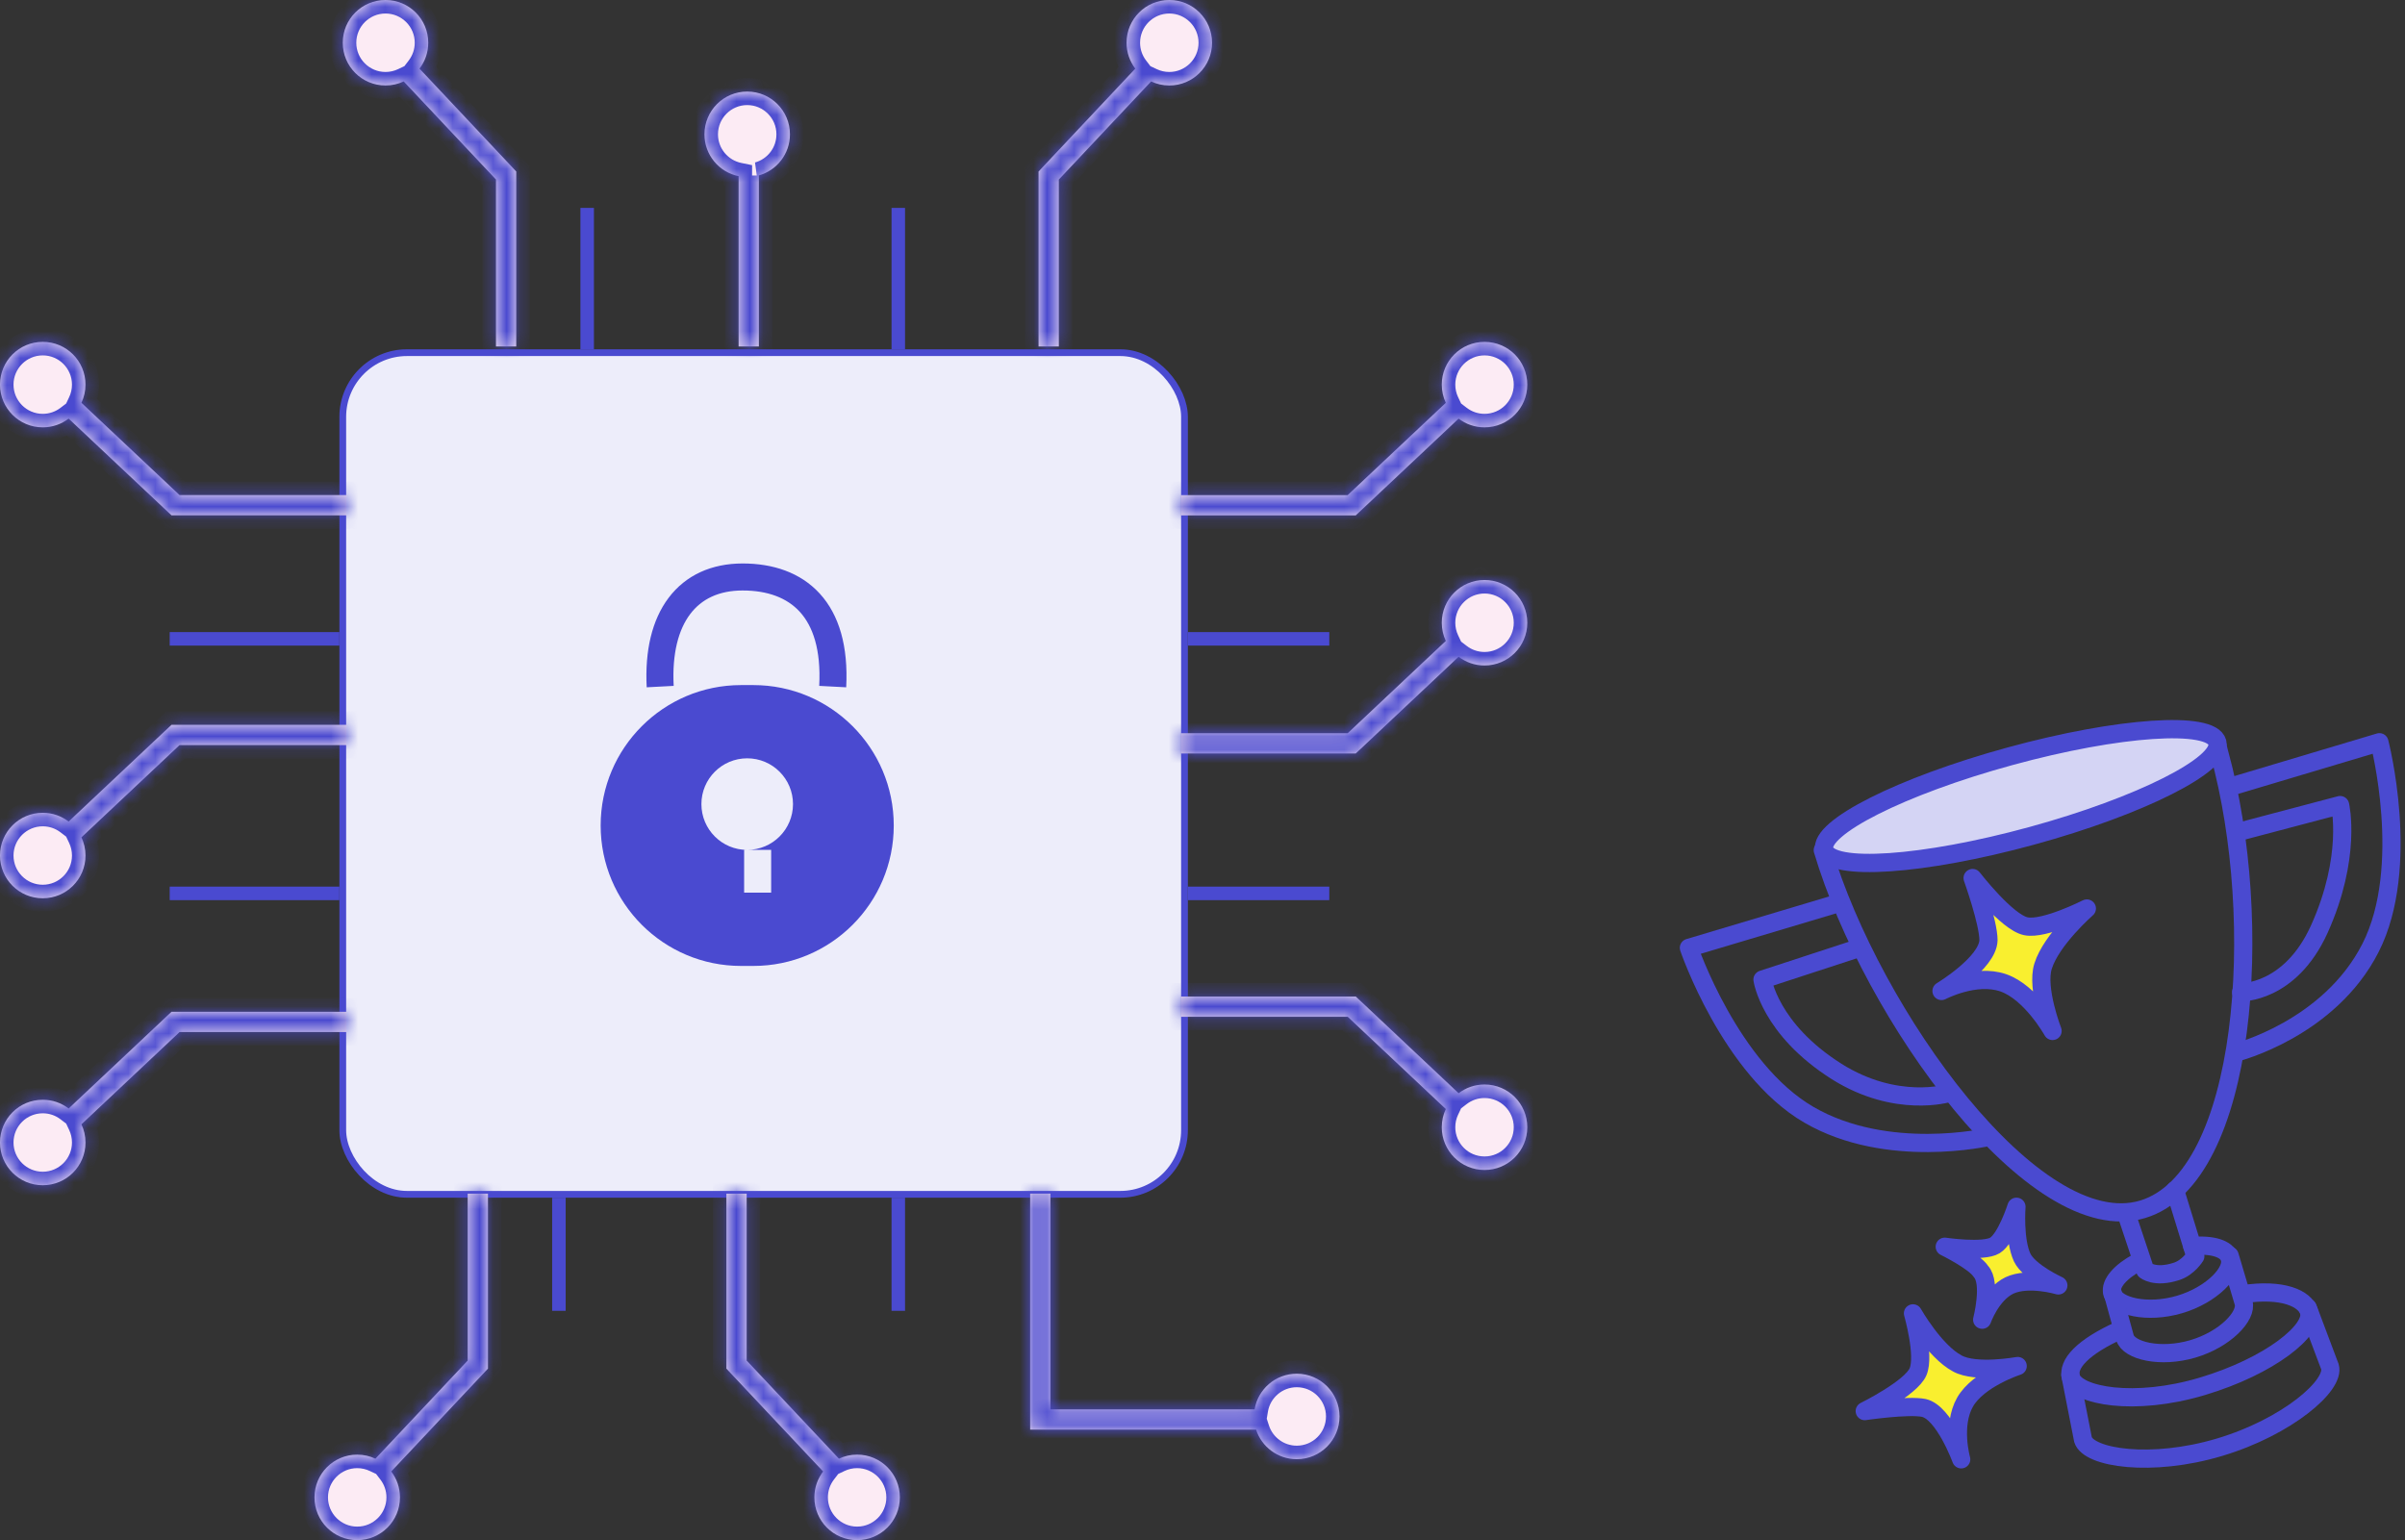 <svg width="178" height="114" viewBox="0 0 178 114" fill="none" xmlns="http://www.w3.org/2000/svg">
<rect x="0" y="0" width="178" height="114" fill="#333333" stroke="none"/>
<rect x="25.369" y="26.105" width="62.298" height="62.298" rx="4.75" fill="#EDEDFA" stroke="#4A4AD0" stroke-width="0.5"/>
<mask id="path-2-inside-1_7377_20512" fill="white">
<path fill-rule="evenodd" clip-rule="evenodd" d="M31.049 5.081C31.455 4.549 31.696 3.884 31.696 3.164C31.696 1.416 30.279 0 28.532 0C26.785 0 25.369 1.416 25.369 3.164C25.369 4.911 26.785 6.327 28.532 6.327C29.014 6.327 29.471 6.219 29.879 6.027L36.708 13.289V25.646H38.208V12.992V12.695L38.005 12.478L31.049 5.081Z"/>
</mask>
<path fill-rule="evenodd" clip-rule="evenodd" d="M31.049 5.081C31.455 4.549 31.696 3.884 31.696 3.164C31.696 1.416 30.279 0 28.532 0C26.785 0 25.369 1.416 25.369 3.164C25.369 4.911 26.785 6.327 28.532 6.327C29.014 6.327 29.471 6.219 29.879 6.027L36.708 13.289V25.646H38.208V12.992V12.695L38.005 12.478L31.049 5.081Z" fill="#FCEBF4"/>
<path d="M31.049 5.081L30.254 4.474L29.739 5.148L30.32 5.766L31.049 5.081ZM29.879 6.027L30.608 5.342L30.11 4.813L29.453 5.122L29.879 6.027ZM36.708 13.289H37.708V12.893L37.437 12.604L36.708 13.289ZM36.708 25.646H35.708V26.646H36.708V25.646ZM38.208 25.646V26.646H39.208V25.646H38.208ZM38.208 12.695H39.208V12.299L38.937 12.01L38.208 12.695ZM38.005 12.478L37.276 13.164L37.276 13.164L38.005 12.478ZM30.696 3.164C30.696 3.658 30.531 4.11 30.254 4.474L31.844 5.687C32.378 4.987 32.696 4.111 32.696 3.164H30.696ZM28.532 1C29.727 1 30.696 1.969 30.696 3.164H32.696C32.696 0.864 30.832 -1 28.532 -1V1ZM26.369 3.164C26.369 1.969 27.337 1 28.532 1V-1C26.233 -1 24.369 0.864 24.369 3.164H26.369ZM28.532 5.327C27.337 5.327 26.369 4.358 26.369 3.164H24.369C24.369 5.463 26.233 7.327 28.532 7.327V5.327ZM29.453 5.122C29.175 5.253 28.863 5.327 28.532 5.327V7.327C29.164 7.327 29.766 7.186 30.306 6.931L29.453 5.122ZM37.437 12.604L30.608 5.342L29.151 6.712L35.98 13.975L37.437 12.604ZM37.708 25.646V13.289H35.708V25.646H37.708ZM38.208 24.646H36.708V26.646H38.208V24.646ZM37.208 12.992V25.646H39.208V12.992H37.208ZM37.208 12.695V12.992H39.208V12.695H37.208ZM37.276 13.164L37.48 13.38L38.937 12.01L38.733 11.793L37.276 13.164ZM30.32 5.766L37.276 13.164L38.733 11.793L31.777 4.396L30.32 5.766Z" fill="#4A4AD0" mask="url(#path-2-inside-1_7377_20512)"/>
<mask id="path-4-inside-2_7377_20512" fill="white">
<path fill-rule="evenodd" clip-rule="evenodd" d="M28.956 108.919C29.361 109.451 29.602 110.116 29.602 110.836C29.602 112.584 28.186 114 26.439 114C24.692 114 23.275 112.584 23.275 110.836C23.275 109.089 24.692 107.673 26.439 107.673C26.921 107.673 27.377 107.781 27.786 107.973L34.615 100.711V88.354H36.115V101.008V101.305L35.911 101.522L28.956 108.919Z"/>
</mask>
<path fill-rule="evenodd" clip-rule="evenodd" d="M28.956 108.919C29.361 109.451 29.602 110.116 29.602 110.836C29.602 112.584 28.186 114 26.439 114C24.692 114 23.275 112.584 23.275 110.836C23.275 109.089 24.692 107.673 26.439 107.673C26.921 107.673 27.377 107.781 27.786 107.973L34.615 100.711V88.354H36.115V101.008V101.305L35.911 101.522L28.956 108.919Z" fill="#FCEBF4"/>
<path d="M28.956 108.919L28.16 109.526L27.646 108.852L28.227 108.234L28.956 108.919ZM27.786 107.973L28.515 108.658L28.017 109.187L27.36 108.878L27.786 107.973ZM34.615 100.711H35.615V101.107L35.343 101.396L34.615 100.711ZM34.615 88.354H33.615V87.354H34.615V88.354ZM36.115 88.354V87.354H37.115V88.354H36.115ZM36.115 101.305H37.115V101.701L36.843 101.99L36.115 101.305ZM35.911 101.522L35.183 100.837L35.183 100.837L35.911 101.522ZM28.602 110.836C28.602 110.342 28.438 109.89 28.16 109.526L29.75 108.313C30.285 109.013 30.602 109.889 30.602 110.836H28.602ZM26.439 113C27.634 113 28.602 112.031 28.602 110.836H30.602C30.602 113.136 28.738 115 26.439 115V113ZM24.275 110.836C24.275 112.031 25.244 113 26.439 113V115C24.14 115 22.275 113.136 22.275 110.836H24.275ZM26.439 108.673C25.244 108.673 24.275 109.642 24.275 110.836H22.275C22.275 108.537 24.14 106.673 26.439 106.673V108.673ZM27.36 108.878C27.081 108.747 26.77 108.673 26.439 108.673V106.673C27.071 106.673 27.673 106.814 28.212 107.069L27.36 108.878ZM35.343 101.396L28.515 108.658L27.058 107.288L33.886 100.026L35.343 101.396ZM35.615 88.354V100.711H33.615V88.354H35.615ZM36.115 89.354H34.615V87.354H36.115V89.354ZM35.115 101.008V88.354H37.115V101.008H35.115ZM35.115 101.305V101.008H37.115V101.305H35.115ZM35.183 100.837L35.386 100.62L36.843 101.99L36.64 102.207L35.183 100.837ZM28.227 108.234L35.183 100.837L36.64 102.207L29.684 109.604L28.227 108.234Z" fill="#4A4AD0" mask="url(#path-4-inside-2_7377_20512)"/>
<mask id="path-6-inside-3_7377_20512" fill="white">
<path fill-rule="evenodd" clip-rule="evenodd" d="M60.921 108.919C60.515 109.451 60.274 110.115 60.274 110.836C60.274 112.583 61.69 114 63.438 114C65.185 114 66.601 112.583 66.601 110.836C66.601 109.089 65.185 107.672 63.438 107.672C62.956 107.672 62.499 107.78 62.091 107.973L55.262 100.71V88.353H53.762V101.007V101.305L53.965 101.521L60.921 108.919Z"/>
</mask>
<path fill-rule="evenodd" clip-rule="evenodd" d="M60.921 108.919C60.515 109.451 60.274 110.115 60.274 110.836C60.274 112.583 61.69 114 63.438 114C65.185 114 66.601 112.583 66.601 110.836C66.601 109.089 65.185 107.672 63.438 107.672C62.956 107.672 62.499 107.78 62.091 107.973L55.262 100.71V88.353H53.762V101.007V101.305L53.965 101.521L60.921 108.919Z" fill="#FCEBF4"/>
<path d="M60.921 108.919L61.716 109.525L62.23 108.851L61.65 108.233L60.921 108.919ZM62.091 107.973L61.362 108.658L61.86 109.187L62.517 108.877L62.091 107.973ZM55.262 100.71H54.262V101.106L54.533 101.395L55.262 100.71ZM55.262 88.353H56.262V87.353H55.262V88.353ZM53.762 88.353V87.353H52.762V88.353H53.762ZM53.762 101.305H52.762V101.701L53.033 101.99L53.762 101.305ZM53.965 101.521L54.694 100.836L54.694 100.836L53.965 101.521ZM61.274 110.836C61.274 110.342 61.438 109.889 61.716 109.525L60.126 108.312C59.592 109.012 59.274 109.888 59.274 110.836H61.274ZM63.438 113C62.243 113 61.274 112.031 61.274 110.836H59.274C59.274 113.135 61.138 115 63.438 115V113ZM65.601 110.836C65.601 112.031 64.632 113 63.438 113V115C65.737 115 67.601 113.135 67.601 110.836H65.601ZM63.438 108.672C64.632 108.672 65.601 109.641 65.601 110.836H67.601C67.601 108.536 65.737 106.672 63.438 106.672V108.672ZM62.517 108.877C62.795 108.746 63.106 108.672 63.438 108.672V106.672C62.805 106.672 62.204 106.814 61.664 107.068L62.517 108.877ZM54.533 101.395L61.362 108.658L62.819 107.288L55.99 100.025L54.533 101.395ZM54.262 88.353V100.71H56.262V88.353H54.262ZM53.762 89.353H55.262V87.353H53.762V89.353ZM54.762 101.007V88.353H52.762V101.007H54.762ZM54.762 101.305V101.007H52.762V101.305H54.762ZM54.694 100.836L54.49 100.619L53.033 101.99L53.237 102.206L54.694 100.836ZM61.65 108.233L54.694 100.836L53.237 102.206L60.193 109.604L61.65 108.233Z" fill="#4A4AD0" mask="url(#path-6-inside-3_7377_20512)"/>
<mask id="path-8-inside-4_7377_20512" fill="white">
<path fill-rule="evenodd" clip-rule="evenodd" d="M5.081 60.81C4.549 60.404 3.884 60.163 3.164 60.163C1.416 60.163 0 61.58 0 63.327C0 65.074 1.416 66.49 3.164 66.49C4.911 66.49 6.327 65.074 6.327 63.327C6.327 62.845 6.219 62.388 6.027 61.98L13.29 55.15H25.647V53.65H12.993H12.696L12.479 53.853L5.081 60.81Z"/>
</mask>
<path fill-rule="evenodd" clip-rule="evenodd" d="M5.081 60.81C4.549 60.404 3.884 60.163 3.164 60.163C1.416 60.163 0 61.58 0 63.327C0 65.074 1.416 66.49 3.164 66.49C4.911 66.49 6.327 65.074 6.327 63.327C6.327 62.845 6.219 62.388 6.027 61.98L13.29 55.15H25.647V53.65H12.993H12.696L12.479 53.853L5.081 60.81Z" fill="#FCEBF4"/>
<path d="M5.081 60.81L4.474 61.605L5.148 62.12L5.766 61.539L5.081 60.81ZM6.027 61.98L5.342 61.251L4.813 61.749L5.122 62.406L6.027 61.98ZM13.29 55.15V54.15H12.894L12.605 54.421L13.29 55.15ZM25.647 55.15V56.15H26.647V55.15H25.647ZM25.647 53.65H26.647V52.65H25.647V53.65ZM12.696 53.65V52.65H12.3L12.011 52.921L12.696 53.65ZM12.479 53.853L13.165 54.582L13.165 54.582L12.479 53.853ZM3.164 61.163C3.658 61.163 4.11 61.328 4.474 61.605L5.688 60.015C4.987 59.481 4.111 59.163 3.164 59.163V61.163ZM1 63.327C1 62.132 1.969 61.163 3.164 61.163V59.163C0.864 59.163 -1 61.027 -1 63.327H1ZM3.164 65.49C1.969 65.49 1 64.522 1 63.327H-1C-1 65.626 0.864 67.49 3.164 67.49V65.49ZM5.327 63.327C5.327 64.522 4.358 65.49 3.164 65.49V67.49C5.463 67.49 7.327 65.626 7.327 63.327H5.327ZM5.122 62.406C5.253 62.684 5.327 62.995 5.327 63.327H7.327C7.327 62.694 7.186 62.093 6.931 61.553L5.122 62.406ZM12.605 54.421L5.342 61.251L6.712 62.708L13.976 55.878L12.605 54.421ZM25.647 54.15H13.29V56.15H25.647V54.15ZM24.647 53.65V55.15H26.647V53.65H24.647ZM12.993 54.65H25.647V52.65H12.993V54.65ZM12.696 54.65H12.993V52.65H12.696V54.65ZM13.165 54.582L13.381 54.378L12.011 52.921L11.794 53.125L13.165 54.582ZM5.766 61.539L13.165 54.582L11.794 53.125L4.396 60.082L5.766 61.539Z" fill="#4A4AD0" mask="url(#path-8-inside-4_7377_20512)"/>
<mask id="path-10-inside-5_7377_20512" fill="white">
<path fill-rule="evenodd" clip-rule="evenodd" d="M5.081 30.985C4.549 31.391 3.884 31.633 3.164 31.633C1.416 31.633 0 30.216 0 28.469C0 26.722 1.416 25.305 3.164 25.305C4.911 25.305 6.327 26.722 6.327 28.469C6.327 28.951 6.219 29.407 6.027 29.816L13.29 36.646H25.647V38.146H12.993H12.696L12.479 37.942L5.081 30.985Z"/>
</mask>
<path fill-rule="evenodd" clip-rule="evenodd" d="M5.081 30.985C4.549 31.391 3.884 31.633 3.164 31.633C1.416 31.633 0 30.216 0 28.469C0 26.722 1.416 25.305 3.164 25.305C4.911 25.305 6.327 26.722 6.327 28.469C6.327 28.951 6.219 29.407 6.027 29.816L13.29 36.646H25.647V38.146H12.993H12.696L12.479 37.942L5.081 30.985Z" fill="#FCEBF4"/>
<path d="M5.081 30.985L4.474 30.191L5.148 29.676L5.766 30.257L5.081 30.985ZM6.027 29.816L5.342 30.544L4.813 30.047L5.122 29.39L6.027 29.816ZM13.29 36.646V37.646H12.894L12.605 37.374L13.29 36.646ZM25.647 36.646V35.646H26.647V36.646H25.647ZM25.647 38.146H26.647V39.146H25.647V38.146ZM12.696 38.146V39.146H12.3L12.011 38.874L12.696 38.146ZM12.479 37.942L13.165 37.214L13.165 37.214L12.479 37.942ZM3.164 30.633C3.658 30.633 4.11 30.468 4.474 30.191L5.688 31.78C4.987 32.315 4.111 32.633 3.164 32.633V30.633ZM1 28.469C1 29.664 1.969 30.633 3.164 30.633V32.633C0.864 32.633 -1 30.768 -1 28.469H1ZM3.164 26.305C1.969 26.305 1 27.274 1 28.469H-1C-1 26.169 0.864 24.305 3.164 24.305V26.305ZM5.327 28.469C5.327 27.274 4.358 26.305 3.164 26.305V24.305C5.463 24.305 7.327 26.169 7.327 28.469H5.327ZM5.122 29.39C5.253 29.111 5.327 28.8 5.327 28.469H7.327C7.327 29.101 7.186 29.703 6.931 30.242L5.122 29.39ZM12.605 37.374L5.342 30.544L6.712 29.087L13.976 35.917L12.605 37.374ZM25.647 37.646H13.29V35.646H25.647V37.646ZM24.647 38.146V36.646H26.647V38.146H24.647ZM12.993 37.146H25.647V39.146H12.993V37.146ZM12.696 37.146H12.993V39.146H12.696V37.146ZM13.165 37.214L13.381 37.417L12.011 38.874L11.794 38.671L13.165 37.214ZM5.766 30.257L13.165 37.214L11.794 38.671L4.396 31.714L5.766 30.257Z" fill="#4A4AD0" mask="url(#path-10-inside-5_7377_20512)"/>
<mask id="path-12-inside-6_7377_20512" fill="white">
<path fill-rule="evenodd" clip-rule="evenodd" d="M107.956 30.986C108.488 31.392 109.153 31.633 109.874 31.633C111.621 31.633 113.037 30.217 113.037 28.47C113.037 26.722 111.621 25.306 109.874 25.306C108.126 25.306 106.71 26.722 106.71 28.47C106.71 28.951 106.818 29.408 107.01 29.817L99.747 36.647H87.39V38.147H100.044H100.341L100.558 37.943L107.956 30.986Z"/>
</mask>
<path fill-rule="evenodd" clip-rule="evenodd" d="M107.956 30.986C108.488 31.392 109.153 31.633 109.874 31.633C111.621 31.633 113.037 30.217 113.037 28.47C113.037 26.722 111.621 25.306 109.874 25.306C108.126 25.306 106.71 26.722 106.71 28.47C106.71 28.951 106.818 29.408 107.01 29.817L99.747 36.647H87.39V38.147H100.044H100.341L100.558 37.943L107.956 30.986Z" fill="#FCEBF4"/>
<path d="M107.956 30.986L108.563 30.191L107.889 29.677L107.271 30.258L107.956 30.986ZM107.01 29.817L107.695 30.545L108.225 30.047L107.915 29.39L107.01 29.817ZM99.747 36.647V37.647H100.143L100.432 37.375L99.747 36.647ZM87.39 36.647V35.647H86.39V36.647H87.39ZM87.39 38.147H86.39V39.147H87.39V38.147ZM100.341 38.147V39.147H100.737L101.026 38.875L100.341 38.147ZM100.558 37.943L99.873 37.214L99.873 37.214L100.558 37.943ZM109.874 30.633C109.379 30.633 108.927 30.469 108.563 30.191L107.35 31.781C108.05 32.315 108.926 32.633 109.874 32.633V30.633ZM112.037 28.47C112.037 29.664 111.068 30.633 109.874 30.633V32.633C112.173 32.633 114.037 30.769 114.037 28.47H112.037ZM109.874 26.306C111.068 26.306 112.037 27.275 112.037 28.47H114.037C114.037 26.17 112.173 24.306 109.874 24.306V26.306ZM107.71 28.47C107.71 27.275 108.679 26.306 109.874 26.306V24.306C107.574 24.306 105.71 26.17 105.71 28.47H107.71ZM107.915 29.39C107.784 29.112 107.71 28.801 107.71 28.47H105.71C105.71 29.102 105.852 29.704 106.106 30.243L107.915 29.39ZM100.432 37.375L107.695 30.545L106.325 29.088L99.062 35.918L100.432 37.375ZM87.39 37.647H99.747V35.647H87.39V37.647ZM88.39 38.147V36.647H86.39V38.147H88.39ZM100.044 37.147H87.39V39.147H100.044V37.147ZM100.341 37.147H100.044V39.147H100.341V37.147ZM99.873 37.214L99.656 37.418L101.026 38.875L101.243 38.671L99.873 37.214ZM107.271 30.258L99.873 37.214L101.243 38.671L108.641 31.715L107.271 30.258Z" fill="#4A4AD0" mask="url(#path-12-inside-6_7377_20512)"/>
<mask id="path-14-inside-7_7377_20512" fill="white">
<path fill-rule="evenodd" clip-rule="evenodd" d="M107.956 48.612C108.488 49.018 109.153 49.259 109.874 49.259C111.621 49.259 113.037 47.843 113.037 46.096C113.037 44.349 111.621 42.932 109.874 42.932C108.126 42.932 106.71 44.349 106.71 46.096C106.71 46.577 106.818 47.034 107.01 47.443L99.747 54.273H87.39V55.773H100.044H100.341L100.558 55.569L107.956 48.612Z"/>
</mask>
<path fill-rule="evenodd" clip-rule="evenodd" d="M107.956 48.612C108.488 49.018 109.153 49.259 109.874 49.259C111.621 49.259 113.037 47.843 113.037 46.096C113.037 44.349 111.621 42.932 109.874 42.932C108.126 42.932 106.71 44.349 106.71 46.096C106.71 46.577 106.818 47.034 107.01 47.443L99.747 54.273H87.39V55.773H100.044H100.341L100.558 55.569L107.956 48.612Z" fill="#FCEBF4"/>
<path d="M107.956 48.612L108.563 47.817L107.889 47.303L107.271 47.884L107.956 48.612ZM107.01 47.443L107.695 48.171L108.225 47.674L107.915 47.016L107.01 47.443ZM99.747 54.273V55.273H100.143L100.432 55.001L99.747 54.273ZM87.39 54.273V53.273H86.39V54.273H87.39ZM87.39 55.773H86.39V56.773H87.39V55.773ZM100.341 55.773V56.773H100.737L101.026 56.501L100.341 55.773ZM100.558 55.569L101.243 56.298L100.558 55.569ZM109.874 48.259C109.379 48.259 108.927 48.095 108.563 47.817L107.35 49.407C108.05 49.941 108.926 50.259 109.874 50.259V48.259ZM112.037 46.096C112.037 47.291 111.068 48.259 109.874 48.259V50.259C112.173 50.259 114.037 48.395 114.037 46.096H112.037ZM109.874 43.932C111.068 43.932 112.037 44.901 112.037 46.096H114.037C114.037 43.796 112.173 41.932 109.874 41.932V43.932ZM107.71 46.096C107.71 44.901 108.679 43.932 109.874 43.932V41.932C107.574 41.932 105.71 43.796 105.71 46.096H107.71ZM107.915 47.016C107.784 46.738 107.71 46.427 107.71 46.096H105.71C105.71 46.728 105.852 47.33 106.106 47.869L107.915 47.016ZM100.432 55.001L107.695 48.171L106.325 46.714L99.062 53.544L100.432 55.001ZM87.39 55.273H99.747V53.273H87.39V55.273ZM88.39 55.773V54.273H86.39V55.773H88.39ZM100.044 54.773H87.39V56.773H100.044V54.773ZM100.341 54.773H100.044V56.773H100.341V54.773ZM99.873 54.841L99.656 55.044L101.026 56.501L101.243 56.298L99.873 54.841ZM107.271 47.884L99.873 54.841L101.243 56.298L108.641 49.341L107.271 47.884Z" fill="#4A4AD0" mask="url(#path-14-inside-7_7377_20512)"/>
<mask id="path-16-inside-8_7377_20512" fill="white">
<path fill-rule="evenodd" clip-rule="evenodd" d="M107.956 80.922C108.488 80.516 109.153 80.275 109.874 80.275C111.621 80.275 113.037 81.691 113.037 83.438C113.037 85.185 111.621 86.602 109.874 86.602C108.126 86.602 106.71 85.185 106.71 83.438C106.71 82.957 106.818 82.5 107.01 82.091L99.747 75.261H87.39V73.761H100.044H100.341L100.558 73.965L107.956 80.922Z"/>
</mask>
<path fill-rule="evenodd" clip-rule="evenodd" d="M107.956 80.922C108.488 80.516 109.153 80.275 109.874 80.275C111.621 80.275 113.037 81.691 113.037 83.438C113.037 85.185 111.621 86.602 109.874 86.602C108.126 86.602 106.71 85.185 106.71 83.438C106.71 82.957 106.818 82.5 107.01 82.091L99.747 75.261H87.39V73.761H100.044H100.341L100.558 73.965L107.956 80.922Z" fill="#FCEBF4"/>
<path d="M107.956 80.922L108.563 81.717L107.889 82.231L107.271 81.65L107.956 80.922ZM107.01 82.091L107.695 81.363L108.225 81.86L107.915 82.517L107.01 82.091ZM99.747 75.261V74.261H100.143L100.432 74.533L99.747 75.261ZM87.39 75.261V76.261H86.39V75.261H87.39ZM87.39 73.761H86.39V72.761H87.39V73.761ZM100.341 73.761V72.761H100.737L101.026 73.033L100.341 73.761ZM100.558 73.965L101.243 73.236L100.558 73.965ZM109.874 81.275C109.379 81.275 108.927 81.439 108.563 81.717L107.35 80.127C108.05 79.593 108.926 79.275 109.874 79.275V81.275ZM112.037 83.438C112.037 82.243 111.068 81.275 109.874 81.275V79.275C112.173 79.275 114.037 81.139 114.037 83.438H112.037ZM109.874 85.602C111.068 85.602 112.037 84.633 112.037 83.438H114.037C114.037 85.738 112.173 87.602 109.874 87.602V85.602ZM107.71 83.438C107.71 84.633 108.679 85.602 109.874 85.602V87.602C107.574 87.602 105.71 85.738 105.71 83.438H107.71ZM107.915 82.517C107.784 82.796 107.71 83.107 107.71 83.438H105.71C105.71 82.806 105.852 82.204 106.106 81.665L107.915 82.517ZM100.432 74.533L107.695 81.363L106.325 82.82L99.062 75.99L100.432 74.533ZM87.39 74.261H99.747V76.261H87.39V74.261ZM88.39 73.761V75.261H86.39V73.761H88.39ZM100.044 74.761H87.39V72.761H100.044V74.761ZM100.341 74.761H100.044V72.761H100.341V74.761ZM99.873 74.693L99.656 74.49L101.026 73.033L101.243 73.236L99.873 74.693ZM107.271 81.65L99.873 74.693L101.243 73.236L108.641 80.193L107.271 81.65Z" fill="#4A4AD0" mask="url(#path-16-inside-8_7377_20512)"/>
<mask id="path-18-inside-9_7377_20512" fill="white">
<path fill-rule="evenodd" clip-rule="evenodd" d="M5.081 82.052C4.549 81.646 3.884 81.405 3.164 81.405C1.416 81.405 0 82.821 0 84.568C0 86.315 1.416 87.732 3.164 87.732C4.911 87.732 6.327 86.315 6.327 84.568C6.327 84.086 6.219 83.63 6.027 83.221L13.29 76.391H25.647V74.891H12.993H12.696L12.479 75.095L5.081 82.052Z"/>
</mask>
<path fill-rule="evenodd" clip-rule="evenodd" d="M5.081 82.052C4.549 81.646 3.884 81.405 3.164 81.405C1.416 81.405 0 82.821 0 84.568C0 86.315 1.416 87.732 3.164 87.732C4.911 87.732 6.327 86.315 6.327 84.568C6.327 84.086 6.219 83.63 6.027 83.221L13.29 76.391H25.647V74.891H12.993H12.696L12.479 75.095L5.081 82.052Z" fill="#FCEBF4"/>
<path d="M5.081 82.052L4.474 82.847L5.148 83.361L5.766 82.78L5.081 82.052ZM6.027 83.221L5.342 82.493L4.813 82.99L5.122 83.647L6.027 83.221ZM13.29 76.391V75.391H12.894L12.605 75.663L13.29 76.391ZM25.647 76.391V77.391H26.647V76.391H25.647ZM25.647 74.891H26.647V73.891H25.647V74.891ZM12.696 74.891V73.891H12.3L12.011 74.163L12.696 74.891ZM12.479 75.095L13.165 75.823L13.165 75.823L12.479 75.095ZM3.164 82.405C3.658 82.405 4.111 82.569 4.474 82.847L5.688 81.257C4.987 80.722 4.111 80.405 3.164 80.405V82.405ZM1 84.568C1 83.373 1.969 82.405 3.164 82.405V80.405C0.864 80.405 -1 82.269 -1 84.568H1ZM3.164 86.732C1.969 86.732 1 85.763 1 84.568H-1C-1 86.868 0.864 88.732 3.164 88.732V86.732ZM5.327 84.568C5.327 85.763 4.358 86.732 3.164 86.732V88.732C5.463 88.732 7.327 86.868 7.327 84.568H5.327ZM5.122 83.647C5.253 83.926 5.327 84.237 5.327 84.568H7.327C7.327 83.936 7.186 83.334 6.931 82.795L5.122 83.647ZM12.605 75.663L5.342 82.493L6.712 83.95L13.976 77.12L12.605 75.663ZM25.647 75.391H13.29V77.391H25.647V75.391ZM24.647 74.891V76.391H26.647V74.891H24.647ZM12.993 75.891H25.647V73.891H12.993V75.891ZM12.696 75.891H12.993V73.891H12.696V75.891ZM13.165 75.823L13.381 75.62L12.011 74.163L11.794 74.366L13.165 75.823ZM5.766 82.78L13.165 75.823L11.794 74.366L4.396 81.323L5.766 82.78Z" fill="#4A4AD0" mask="url(#path-18-inside-9_7377_20512)"/>
<mask id="path-20-inside-10_7377_20512" fill="white">
<path fill-rule="evenodd" clip-rule="evenodd" d="M84.026 5.081C83.621 4.549 83.379 3.884 83.379 3.164C83.379 1.416 84.796 0 86.543 0C88.29 0 89.707 1.416 89.707 3.164C89.707 4.911 88.29 6.327 86.543 6.327C86.061 6.327 85.605 6.219 85.196 6.027L78.367 13.289V25.646H76.867V12.992V12.695L77.071 12.478L84.026 5.081Z"/>
</mask>
<path fill-rule="evenodd" clip-rule="evenodd" d="M84.026 5.081C83.621 4.549 83.379 3.884 83.379 3.164C83.379 1.416 84.796 0 86.543 0C88.29 0 89.707 1.416 89.707 3.164C89.707 4.911 88.29 6.327 86.543 6.327C86.061 6.327 85.605 6.219 85.196 6.027L78.367 13.289V25.646H76.867V12.992V12.695L77.071 12.478L84.026 5.081Z" fill="#FCEBF4"/>
<path d="M84.026 5.081L84.822 4.474L85.336 5.148L84.755 5.766L84.026 5.081ZM85.196 6.027L84.468 5.342L84.965 4.813L85.622 5.122L85.196 6.027ZM78.367 13.289H77.367V12.893L77.638 12.604L78.367 13.289ZM78.367 25.646H79.367V26.646H78.367V25.646ZM76.867 25.646V26.646H75.867V25.646H76.867ZM76.867 12.695H75.867V12.299L76.138 12.01L76.867 12.695ZM77.071 12.478L77.799 13.164L77.799 13.164L77.071 12.478ZM84.379 3.164C84.379 3.658 84.544 4.11 84.822 4.474L83.231 5.688C82.697 4.987 82.379 4.111 82.379 3.164H84.379ZM86.543 1C85.348 1 84.379 1.969 84.379 3.164H82.379C82.379 0.864 84.243 -1 86.543 -1V1ZM88.707 3.164C88.707 1.969 87.738 1 86.543 1V-1C88.843 -1 90.707 0.864 90.707 3.164H88.707ZM86.543 5.327C87.738 5.327 88.707 4.358 88.707 3.164H90.707C90.707 5.463 88.843 7.327 86.543 7.327V5.327ZM85.622 5.122C85.9 5.253 86.212 5.327 86.543 5.327V7.327C85.911 7.327 85.309 7.186 84.77 6.931L85.622 5.122ZM77.638 12.604L84.468 5.342L85.924 6.712L79.096 13.975L77.638 12.604ZM77.367 25.646V13.289H79.367V25.646H77.367ZM76.867 24.646H78.367V26.646H76.867V24.646ZM77.867 12.992V25.646H75.867V12.992H77.867ZM77.867 12.695V12.992H75.867V12.695H77.867ZM77.799 13.164L77.596 13.38L76.138 12.01L76.342 11.793L77.799 13.164ZM84.755 5.766L77.799 13.164L76.342 11.793L83.298 4.396L84.755 5.766Z" fill="#4A4AD0" mask="url(#path-20-inside-10_7377_20512)"/>
<mask id="path-22-inside-11_7377_20512" fill="white">
<path fill-rule="evenodd" clip-rule="evenodd" d="M56.148 12.991C57.484 12.621 58.466 11.396 58.466 9.942C58.466 8.194 57.05 6.778 55.303 6.778C53.555 6.778 52.139 8.194 52.139 9.942C52.139 11.471 53.224 12.746 54.666 13.041V25.645H56.166V12.991H56.148Z"/>
</mask>
<path fill-rule="evenodd" clip-rule="evenodd" d="M56.148 12.991C57.484 12.621 58.466 11.396 58.466 9.942C58.466 8.194 57.05 6.778 55.303 6.778C53.555 6.778 52.139 8.194 52.139 9.942C52.139 11.471 53.224 12.746 54.666 13.041V25.645H56.166V12.991H56.148Z" fill="#FCEBF4"/>
<path d="M56.148 12.991L55.881 12.027L56.148 13.991V12.991ZM54.666 13.041H55.666V12.225L54.866 12.061L54.666 13.041ZM54.666 25.645H53.666V26.645H54.666V25.645ZM56.166 25.645V26.645H57.166V25.645H56.166ZM56.166 12.991H57.166V11.991H56.166V12.991ZM57.466 9.942C57.466 10.935 56.796 11.774 55.881 12.027L56.414 13.955C58.173 13.468 59.466 11.857 59.466 9.942H57.466ZM55.303 7.778C56.497 7.778 57.466 8.747 57.466 9.942H59.466C59.466 7.642 57.602 5.778 55.303 5.778V7.778ZM53.139 9.942C53.139 8.747 54.108 7.778 55.303 7.778V5.778C53.003 5.778 51.139 7.642 51.139 9.942H53.139ZM54.866 12.061C53.88 11.86 53.139 10.986 53.139 9.942H51.139C51.139 11.955 52.567 13.633 54.465 14.021L54.866 12.061ZM55.666 25.645V13.041H53.666V25.645H55.666ZM56.166 24.645H54.666V26.645H56.166V24.645ZM55.166 12.991V25.645H57.166V12.991H55.166ZM56.148 13.991H56.166V11.991H56.148V13.991Z" fill="#4A4AD0" mask="url(#path-22-inside-11_7377_20512)"/>
<mask id="path-24-inside-12_7377_20512" fill="white">
<path fill-rule="evenodd" clip-rule="evenodd" d="M76.245 88.351V105.073V105.823H76.995H92.967C93.378 107.092 94.57 108.01 95.977 108.01C97.724 108.01 99.14 106.594 99.14 104.847C99.14 103.1 97.724 101.683 95.977 101.683C94.408 101.683 93.106 102.825 92.856 104.323H77.745V88.351H76.245Z"/>
</mask>
<path fill-rule="evenodd" clip-rule="evenodd" d="M76.245 88.351V105.073V105.823H76.995H92.967C93.378 107.092 94.57 108.01 95.977 108.01C97.724 108.01 99.14 106.594 99.14 104.847C99.14 103.1 97.724 101.683 95.977 101.683C94.408 101.683 93.106 102.825 92.856 104.323H77.745V88.351H76.245Z" fill="#FCEBF4"/>
<path d="M76.245 88.351V87.351H75.245V88.351H76.245ZM76.245 105.823H75.245V106.823H76.245V105.823ZM92.967 105.823L93.918 105.515L93.694 104.823H92.967V105.823ZM92.856 104.323V105.323H93.704L93.843 104.487L92.856 104.323ZM77.745 104.323H76.745V105.323H77.745V104.323ZM77.745 88.351H78.745V87.351H77.745V88.351ZM77.245 105.073V88.351H75.245V105.073H77.245ZM77.245 105.823V105.073H75.245V105.823H77.245ZM76.995 104.823H76.245V106.823H76.995V104.823ZM92.967 104.823H76.995V106.823H92.967V104.823ZM95.977 107.01C95.016 107.01 94.2 106.384 93.918 105.515L92.016 106.131C92.557 107.801 94.124 109.01 95.977 109.01V107.01ZM98.14 104.847C98.14 106.042 97.172 107.01 95.977 107.01V109.01C98.276 109.01 100.14 107.146 100.14 104.847H98.14ZM95.977 102.683C97.172 102.683 98.14 103.652 98.14 104.847H100.14C100.14 102.547 98.276 100.683 95.977 100.683V102.683ZM93.843 104.487C94.013 103.464 94.905 102.683 95.977 102.683V100.683C93.911 100.683 92.199 102.186 91.87 104.159L93.843 104.487ZM77.745 105.323H92.856V103.323H77.745V105.323ZM76.745 88.351V104.323H78.745V88.351H76.745ZM76.245 89.351H77.745V87.351H76.245V89.351Z" fill="#4A4AD0" mask="url(#path-24-inside-12_7377_20512)"/>
<line x1="43.459" y1="25.855" x2="43.459" y2="15.389" stroke="#4A4AD0"/>
<line x1="41.366" y1="97.027" x2="41.366" y2="88.654" stroke="#4A4AD0"/>
<line x1="66.485" y1="25.855" x2="66.485" y2="15.389" stroke="#4A4AD0"/>
<line x1="66.485" y1="97.027" x2="66.485" y2="88.654" stroke="#4A4AD0"/>
<line x1="25.119" y1="47.288" x2="12.56" y2="47.288" stroke="#4A4AD0"/>
<line x1="98.384" y1="47.288" x2="87.918" y2="47.288" stroke="#4A4AD0"/>
<line x1="25.119" y1="66.128" x2="12.56" y2="66.128" stroke="#4A4AD0"/>
<line x1="98.384" y1="66.128" x2="87.918" y2="66.128" stroke="#4A4AD0"/>
<path fill-rule="evenodd" clip-rule="evenodd" d="M51.085 45.451C50.224 46.59 49.734 48.356 49.861 50.769L47.864 50.874C47.722 48.176 48.25 45.885 49.49 44.245C50.755 42.571 52.663 41.708 54.964 41.708C57.187 41.708 59.235 42.362 60.675 43.941C62.11 45.515 62.788 47.843 62.629 50.874L60.632 50.769C60.774 48.066 60.153 46.337 59.197 45.288C58.244 44.244 56.808 43.708 54.964 43.708C53.198 43.708 51.921 44.346 51.085 45.451ZM44.456 61.104C44.456 55.363 49.11 50.71 54.85 50.71H55.754C61.495 50.71 66.149 55.363 66.149 61.104C66.149 66.845 61.495 71.499 55.754 71.499H54.85C49.11 71.499 44.456 66.845 44.456 61.104ZM58.692 59.52C58.692 61.392 57.174 62.91 55.302 62.91C53.43 62.91 51.913 61.392 51.913 59.52C51.913 57.648 53.43 56.131 55.302 56.131C57.174 56.131 58.692 57.648 58.692 59.52ZM55.075 66.074V62.91H57.075V66.074H55.075Z" fill="#4A4AD0"/>
<path d="M143.935 92.283C143.935 92.283 146.8 92.706 147.646 92.189C148.491 91.673 149.243 89.324 149.243 89.324C149.243 89.324 149.055 91.766 149.666 93.082C150.182 94.162 152.343 95.148 152.343 95.148C152.343 95.148 150.135 94.491 148.726 95.148C147.364 95.806 146.706 97.685 146.706 97.685C146.706 97.685 147.411 94.961 146.613 94.115C146.143 93.364 143.935 92.283 143.935 92.283Z" fill="#F9EF2F" stroke="#4A4AD0" stroke-width="1.347" stroke-miterlimit="10" stroke-linecap="round" stroke-linejoin="round"/>
<path d="M138.014 104.449C138.014 104.449 141.443 102.758 141.959 101.537C142.476 100.316 141.584 97.215 141.584 97.215C141.584 97.215 143.181 100.034 144.872 100.926C146.234 101.678 149.334 101.114 149.334 101.114C149.334 101.114 146.422 102.053 145.435 103.791C144.449 105.529 145.154 108.019 145.154 108.019C145.154 108.019 143.885 104.543 142.382 104.214C141.208 103.979 138.014 104.449 138.014 104.449Z" fill="#F9EF2F" stroke="#4A4AD0" stroke-width="1.347" stroke-miterlimit="10" stroke-linecap="round" stroke-linejoin="round"/>
<path d="M164.078 55.081C164.078 55.081 164.219 55.551 164.266 55.786C167.648 68.093 166.38 87.163 158.583 89.512C150.598 91.907 138.526 75.091 134.909 62.926" stroke="#4A4AD0" stroke-width="1.347" stroke-miterlimit="10" stroke-linecap="round" stroke-linejoin="round"/>
<path d="M147.17 84.157C147.17 84.157 139.702 85.895 133.877 82.513C128.053 79.131 125 70.159 125 70.159L135.85 66.918" stroke="#4A4AD0" stroke-width="1.347" stroke-miterlimit="10" stroke-linecap="round" stroke-linejoin="round"/>
<path d="M137.633 70.158L130.447 72.506C130.447 72.506 130.963 76.17 135.942 79.317C140.358 82.088 144.209 80.914 144.209 80.914" stroke="#4A4AD0" stroke-width="1.347" stroke-miterlimit="10" stroke-linecap="round" stroke-linejoin="round"/>
<path d="M165.729 61.564L173.197 59.592C173.197 59.592 174.09 63.396 171.647 68.798C169.486 73.542 165.87 73.448 165.87 73.448" stroke="#4A4AD0" stroke-width="1.347" stroke-miterlimit="10" stroke-linecap="round" stroke-linejoin="round"/>
<path d="M165.491 77.91C165.491 77.91 172.396 76.172 175.449 70.16C178.502 64.148 176.106 54.941 176.106 54.941L165.256 58.182" stroke="#4A4AD0" stroke-width="1.347" stroke-miterlimit="10" stroke-linecap="round" stroke-linejoin="round"/>
<path d="M160.978 88.102L162.481 92.987C162.481 92.987 161.965 93.833 161.072 94.115C159.475 94.631 158.77 94.021 158.77 94.021L157.502 90.216" stroke="#4A4AD0" stroke-width="1.347" stroke-miterlimit="10" stroke-linecap="round" stroke-linejoin="round"/>
<path d="M158.259 93.41C156.944 94.115 156.145 95.007 156.333 95.712C156.615 96.698 158.917 97.262 161.312 96.558C163.708 95.853 165.352 94.115 165.023 93.129C164.835 92.424 163.708 92.095 162.252 92.236" stroke="#4A4AD0" stroke-width="1.347" stroke-miterlimit="10" stroke-linecap="round" stroke-linejoin="round"/>
<path d="M165.02 92.941L166.053 96.417C166.335 97.403 164.691 99.141 162.296 99.846C159.9 100.551 157.551 99.987 157.269 99.001L156.33 95.572" stroke="#4A4AD0" stroke-width="1.347" stroke-miterlimit="10" stroke-linecap="round" stroke-linejoin="round"/>
<path d="M156.94 98.437C154.122 99.705 152.994 100.973 153.276 101.96C153.699 103.322 157.973 104.12 162.999 102.617C168.025 101.114 171.313 98.437 170.891 97.075C170.609 96.135 168.965 95.337 165.958 95.806" stroke="#4A4AD0" stroke-width="1.347" stroke-miterlimit="10" stroke-linecap="round" stroke-linejoin="round"/>
<path d="M153.23 101.771L154.169 106.562C154.592 107.924 159.242 108.629 164.268 107.126C169.294 105.623 172.864 102.523 172.441 101.16L170.797 96.792" stroke="#4A4AD0" stroke-width="1.347" stroke-miterlimit="10" stroke-linecap="round" stroke-linejoin="round"/>
<path d="M145.998 64.992C145.998 64.992 148.534 68.28 149.943 68.562C151.305 68.844 154.453 67.247 154.453 67.247C154.453 67.247 151.822 69.549 151.212 71.521C150.695 73.165 151.916 76.312 151.916 76.312C151.916 76.312 150.319 73.447 148.253 72.743C146.186 72.038 143.696 73.353 143.696 73.353C143.696 73.353 147.125 71.286 147.172 69.595C147.172 68.28 145.998 64.992 145.998 64.992Z" fill="#F9EF2F" stroke="#4A4AD0" stroke-width="1.347" stroke-miterlimit="10" stroke-linecap="round" stroke-linejoin="round"/>
<path d="M135.022 62.906C134.577 61.28 140.727 58.179 148.759 55.981C156.791 53.782 163.663 53.319 164.108 54.945C164.553 56.571 158.403 59.672 150.371 61.87C142.339 64.069 135.468 64.532 135.022 62.906Z" fill="#D4D4F4" stroke="#4A4AD0" stroke-width="1.353" stroke-miterlimit="10" stroke-linecap="round" stroke-linejoin="round"/>
</svg>
